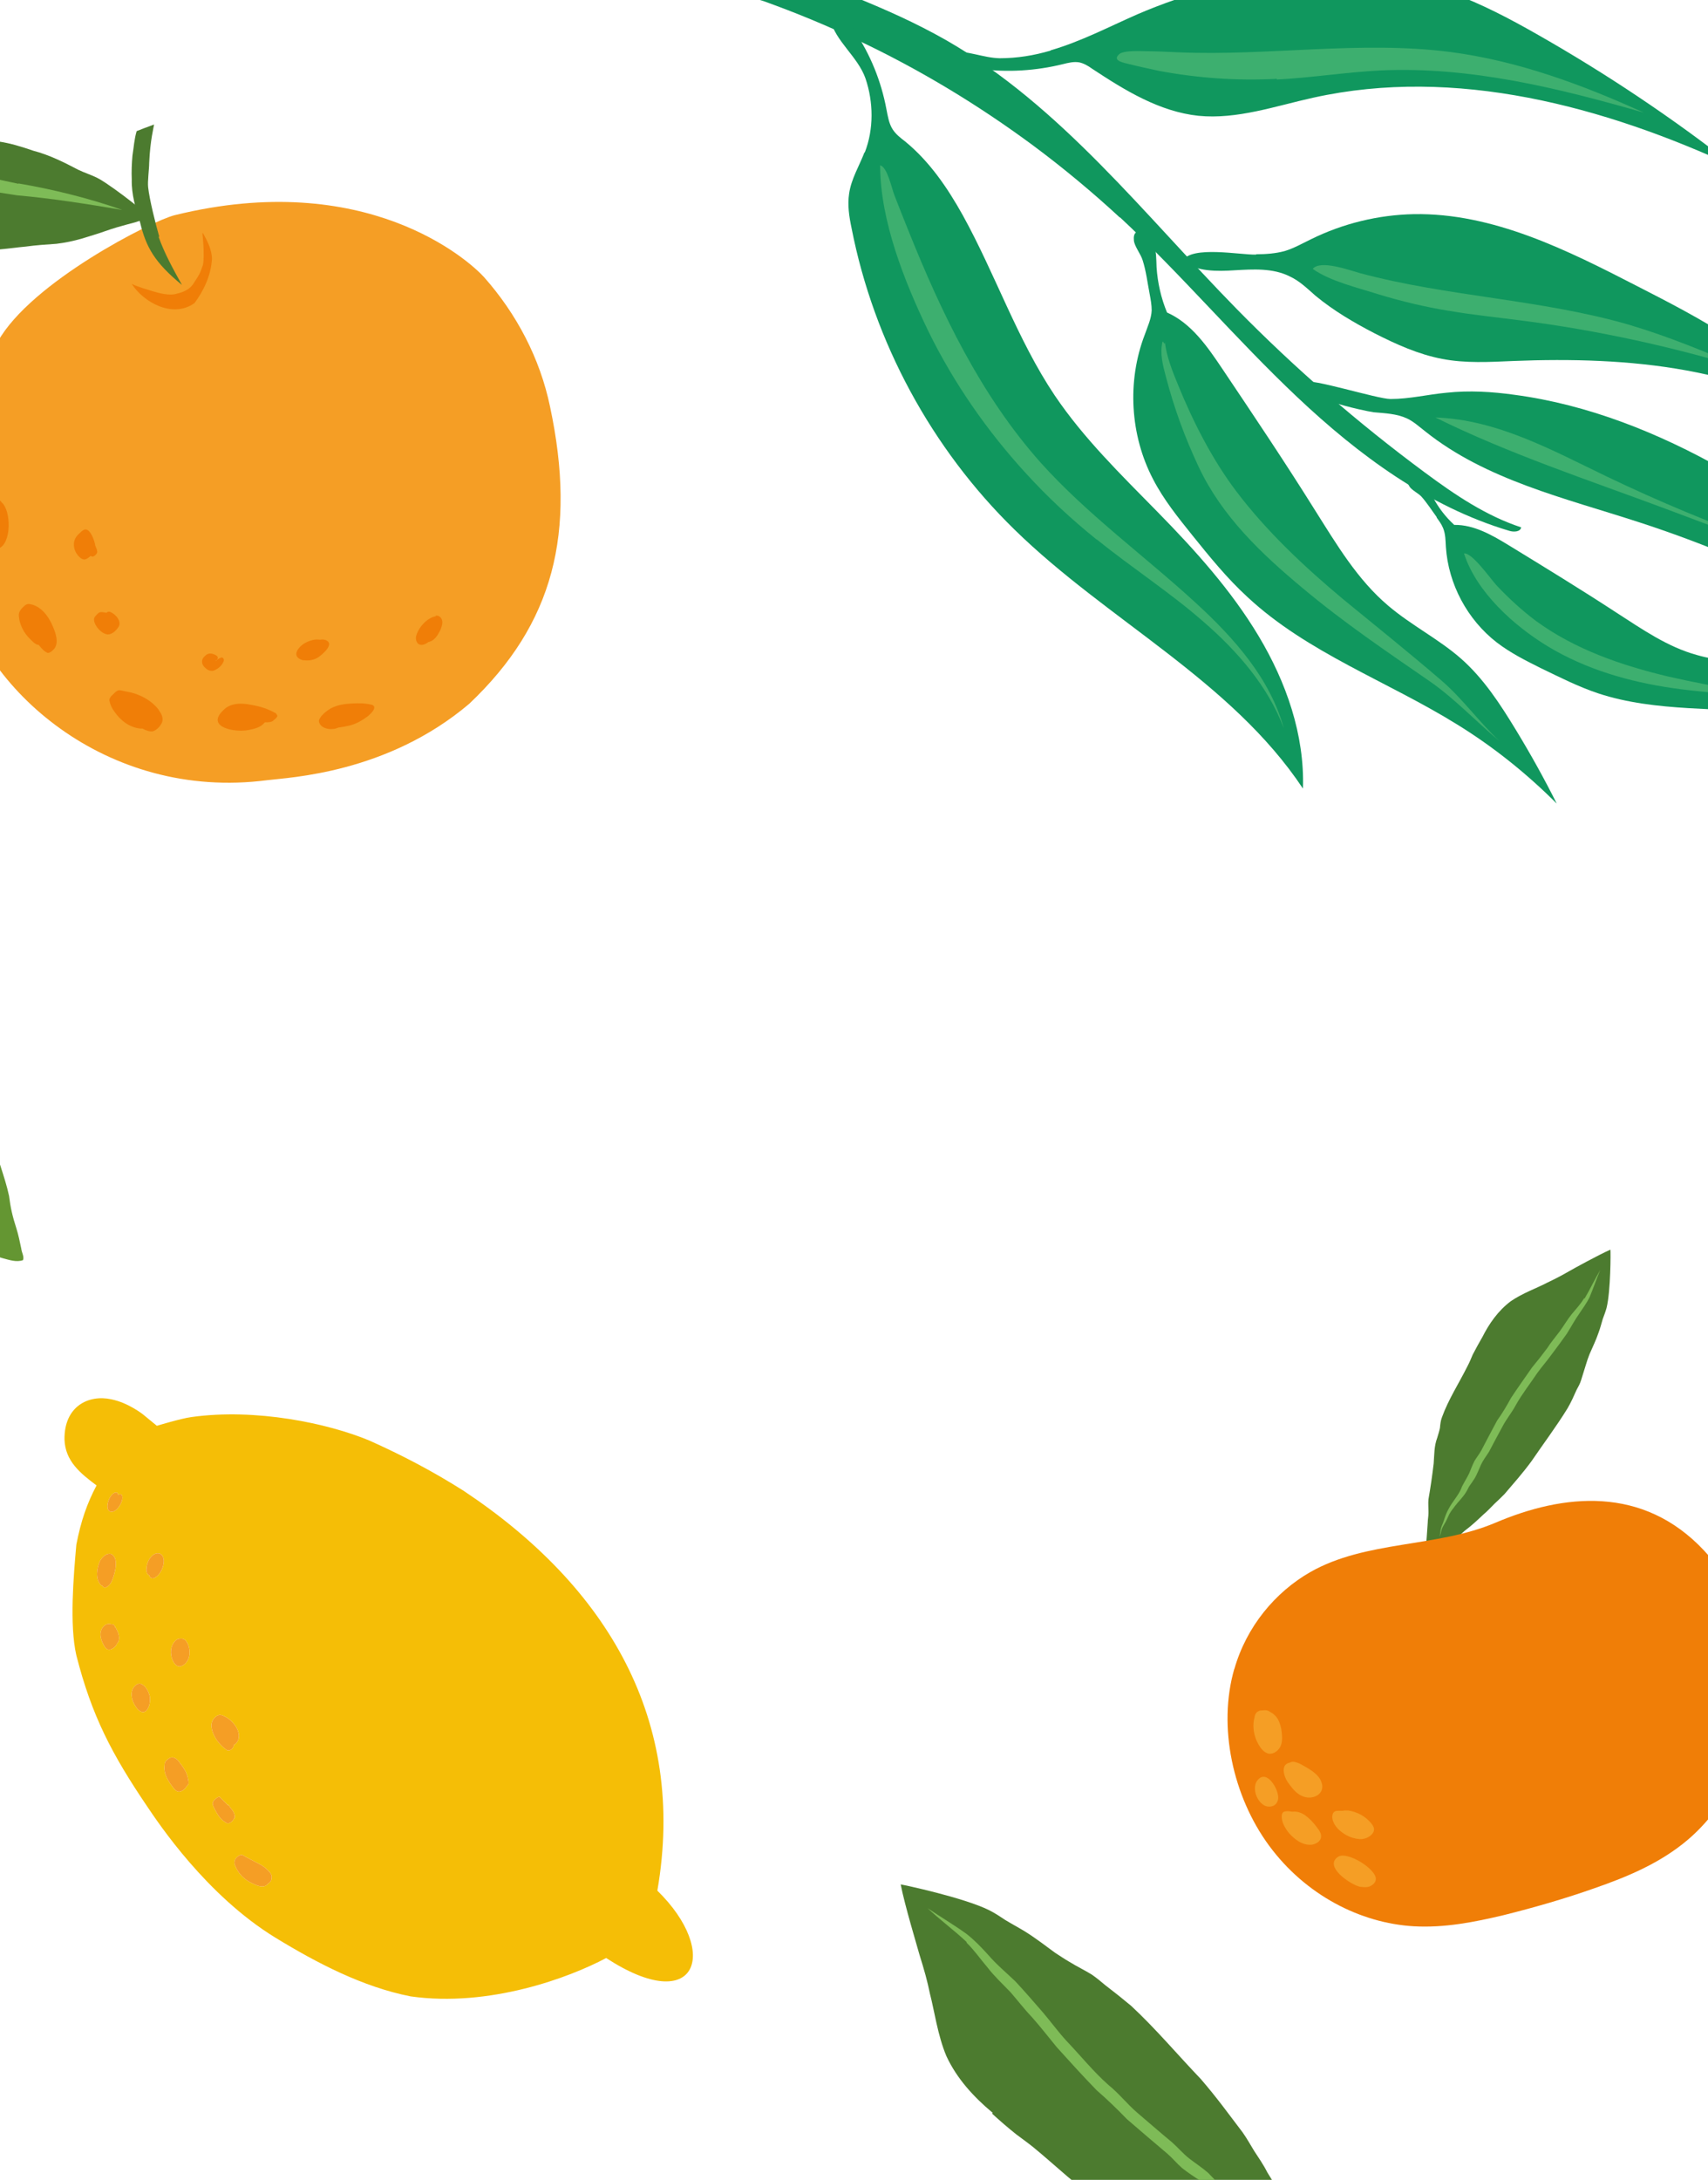 <svg viewBox="0 0 490 625" version="1.1" xmlns="http://www.w3.org/2000/svg">
  <defs>
    <style>
      .cls-1 {
        fill: #649632;
      }

      .cls-2 {
        fill: #f5be06;
      }

      .cls-3 {
        fill: #10975e;
      }

      .cls-4 {
        fill: #7ebb57;
      }

      .cls-5 {
        fill: #f59e25;
      }

      .cls-6 {
        fill: #3daf6f;
      }

      .cls-7 {
        fill: #4c7b2f;
      }

      .cls-8 {
        fill: #f07e07;
      }
    </style>
  </defs>
  
  <g>
    <g id="Calque_1">
      <path d="M-148.5,234.2c3.6,8.2,7.2,16.4,12,24,3,4.9,6.3,9.5,9.7,14.1,3.7,5.5,7.4,9.9,11.1,14.8,3.2,4.1,6.1,8.5,9.3,12.6,3.6,3.9,7.3,7.8,10.7,11.9,4.9,5.4,9.8,10.8,15.2,15.7,4.9,3.9,9.9,7.6,15.4,10.5,6.2,3.4,10.3,5.4,17.3,8.2,6.2,2.5,10.3,3.5,16.1,5.5,5.2,1.8,7.9,3.3,13.7,4.9,3.8,1.1,6.9,1.2,11.3,2.3,3.2.6,3.7.9,7.3,2,1.9.5,4.1,1.3,6,.6.4-1-.4-2.2-.5-3.3-.4-1.9-.8-3.9-1.4-5.8-1.1-3.4-1.7-6-2.1-9.3-.6-2.8-1.5-5.6-2.4-8.4-1.9-6-4-11.9-6-17.9-1.5-4.3-2.7-8.8-4.6-13-1.9-3.9-2.9-8.1-4.9-12-3-5.8-6.5-11.2-10.8-16.1-4.8-5.8-10.2-11.1-16.1-15.8-3.4-2.7-4.8-3.5-8-5.9-3.2-2.5-6.8-4.4-10.5-6.3-4.1-2.1-8.6-2.9-13-4.1-4-.9-8.2-1.2-12.2-2.1-3.5-.9-12.6-3.5-16.3-4.1-4.6-1-8.8-1.5-13.7-2.9-4-1-8-1.4-12.1-1.5-3.2-.4-6.5-.9-9.8-.8-1.2,0-2.3.4-3.5.6-.7,0-1.4.1-2.1.3-1.6.5-5.6.9-5.2,1h0Z" class="cls-1"></path>
      <g>
        <path d="M188.6,542c8.4-48.7-14.2-87-55.5-114.5-9-5.7-17.6-10.2-27.2-14.5-11.8-4.9-32.5-9.3-51-6.7-3,.4-9.9,2.5-9.9,2.5,0,0-2.8-2.3-3.9-3.2,0,0-4.2-3.4-9.2-4.4-6.5-1.4-13.5,2-13.4,11.5.2,6.2,4.5,9.7,9.2,13.2-2.7,5.1-4.5,10.2-5.8,17-.8,9-2,23,0,31.7,4.4,17.3,10.2,28.4,20.3,43.3,3.3,4.9,17,25.5,36.7,37.6,12.1,7.4,25.2,14.2,38.9,16.9,22.6,3.2,45.6-5.4,56.1-11,26.1,17,32.8-1.6,14.7-19.3ZM51.2,469.9c1.1-.3,1.8,0,2.3.8.9,1.2,1.1,3.2.7,4.5-.4,1.3-1.5,2.6-2.8,2.6-1.3-.1-2.2-2.1-2.3-3.3-.3-1.8.4-4,2.2-4.7h0ZM33.3,427.9c.4,0,.6.4.6.7,0,0,0,0,0,0,.3-.2.7-.3,1,0,1.1,1.5-2.1,6.4-3.8,4.4-.9-1.3.5-5,2.2-5.1h0ZM29.3,454.6c-.2,0-.3-.1-.5-.3-1.5-1.8-1-4.6-.2-6.6.6-1.1,1.8-2.4,3.1-2.2,2.7.9,1.2,5.9.4,7.8-.4,1-2,2.8-2.8,1.3,0,0,0,0,0,0h0ZM33.5,471.5s0,0,0,0c-.7,1.1-2.3,2.2-3.3.9-1.1-1.6-2-4-.8-5.7.5-.8,1.6-1.4,2.5-1,.3,0,.6,0,.8.2,0,.1.2.3.3.4v.2c.3.3.4.5.5.8.8,1.4,1,3.2,0,4h0ZM42.5,489.7c-.3.6-.7,1.1-1.4,1.2-1.2,0-2.1-1.4-2.6-2.3-.8-1.5-1.2-3.6,0-5,.5-.6,1.4-1.2,2.2-.7,1.3.7,2,2.3,2.3,3.6.1,1,0,2.3-.5,3.2h0ZM44.9,452c-.4.4-1.1.8-1.6.4-.3-.2-.5-.5-.5-.8-.6,0-.8-1-.8-1.5,0-1.4.5-2.9,1.5-3.9,1.5-1.5,3.4-1,3.5,1.3,0,1.7-.8,3.4-2,4.5h0ZM53.6,512.1c-.5.8-1.2,1.5-2.2,1.6-.7,0-1.2-.5-1.6-1-1.4-1.8-2.9-4-2.6-6.4,0-.4,0-.7.2-1v-.2c.4-.4.7-.7,1-.9,0,0,.1-.1.2-.1.2-.1.3-.2.5-.2,1-.2,1.9.6,2.6,1.7.7.8,1.2,1.7,1.6,2.4.3.7.6,1.5.7,2.3.2.7.2,1.4-.4,1.8h0ZM67.2,521.3c-.4.9-1.6,2-2.5,1.2-1.4-.8-2.3-2.2-3-3.6-.3-.6-.7-1.2-.7-1.8,0-.5.3-.9.7-1.2.1-.2.3-.3.5-.4.2-.2.5-.3.8-.3.2.1.3.4.5.5.6.6,1.2,1.2,1.8,1.8,0,0,.1.1.2.2,0-.2-.1-.3-.2-.5.1.2.2.3.4.5.1.2.3.4.4.6.8.9,1.4,1.9,1.2,3h0ZM68.4,498.7c-.2.7-.7,1.3-1.3,1.6,0,.9-1.1,1.9-2,1.5-2.2-1.5-4-3.9-4.4-6.5-.3-1.6.7-3.3,2.3-3.6.8,0,1.6.5,2.3.9,1.8,1.2,3.8,3.8,3.1,6.1h0ZM77.9,538.8c-.1.5-.4.9-.9,1.2,0,0-.2.2-.3.3-1.2,1.2-3,.3-4.3-.3-2.2-1-4-2.7-4.9-5-.7-1.3.1-2.6,1.4-3.1.5-.2,1,.1,1.4.4.6.3,1.3.7,1.9,1,1.5.8,3.2,1.5,4.4,2.7.7.7,1.6,1.5,1.3,2.6h0Z" class="cls-2"></path>
        <g>
          <path d="M321.3,62.3c17.7,16.5,33.3,35,50.9,51.6s37.6,31.4,60.8,38.3c1.3.4,3.2.3,3.4-1-10.1-3.3-19.1-9.4-27.6-15.7-19.2-14.2-37.3-29.9-54-46.9-26.6-27.1-50.4-58.2-83.4-77.1-8.6-4.9-17.6-8.9-26.8-12.6-13.8-5.6-27.9-10.6-42.2-14.8.6,4,.6,9.5,3.8,12,2.9,2.2,9.3,3,12.8,4.2,9.2,3.3,18.2,7,27,11.2,17.8,8.4,34.7,18.6,50.5,30.3,8.6,6.4,16.9,13.3,24.8,20.6h0Z" class="cls-3"></path>
          <path d="M248,43.7c-1.5,3.9-3.8,7.6-4.4,11.8-.5,3.3,0,6.6.7,9.9,6.4,32.7,23,63.3,46.8,86.5,26.6,26,62.1,43.2,82.7,74.2.5-15.4-4.8-30.5-12.7-43.7-7.9-13.2-18.3-24.7-29.1-35.7-10.4-10.6-21.1-21-29.4-33.3-10.8-16.1-17-34.7-26.4-51.7-4.4-7.9-9.6-15.5-16.6-21.2-1.3-1-2.6-2-3.5-3.4-1.1-1.7-1.4-3.8-1.8-5.8-1.5-8-4.6-15.7-9.2-22.5-1.5-2.3-4.1-4.7-6.9-3.3,1.3,6.2,7.9,10.7,10.1,17,2.3,6.8,2.4,14.5-.2,21.2h0Z" class="cls-3"></path>
          <path d="M301.5,14.4c8.6-2.5,16.6-6.7,24.8-10.3,28.4-12.2,61.2-16.6,90.2-6.1,8.5,3.1,16.5,7.3,24.4,11.8,19.9,11.3,38.9,24,56.9,38.1-37.8-17.5-80.3-28.9-121-19.9-10.9,2.4-21.9,6.3-33,5.2-11.2-1.2-21.1-7.3-30.5-13.5-1.1-.8-2.3-1.5-3.6-1.8-1.6-.3-3.2.1-4.8.5-7.7,1.9-15.8,2.4-23.6,1.4-3.5-.4-7.5-1.6-8.5-5,4.6-.4,9.3,1.8,14,1.9,5,0,9.9-.8,14.6-2.2h0Z" class="cls-3"></path>
          <path d="M329.8,84.2c.3,1.6.6,3.2.6,4.8-.1,2.4-1.2,4.7-2,7-5.1,13.3-4.2,28.8,2.4,41.4,3,5.8,7.1,10.9,11.2,16,5,6.2,10,12.4,15.9,17.8,17.2,16,40.1,24.1,60.1,36.5,10.4,6.4,20,14.1,28.6,22.7-3.6-7.2-7.5-14.2-11.7-21.1-4.5-7.4-9.3-14.8-15.8-20.5-6.4-5.6-14.2-9.5-20.8-15.1-8.9-7.5-14.9-17.7-21.1-27.5-8.5-13.6-17.5-27-26.5-40.4-4.3-6.4-8.9-13.1-15.9-16.2-1.7-4.1-2.7-8.5-3-13-.1-2.3,0-4.6-.9-6.7-1.3-3.2-6.1-5.5-5.6-.9.2,1.7,2,3.9,2.5,5.6,1,3.1,1.4,6.5,2,9.6h0Z" class="cls-3"></path>
          <path d="M412.1,148.3c.7,1,1.4,1.9,1.9,3.1.7,1.7.7,3.6.8,5.4.7,10.7,6.2,20.9,14.6,27.4,3.9,3,8.3,5.2,12.7,7.4,5.4,2.6,10.7,5.3,16.4,7.2,16.7,5.5,34.9,3.8,52.4,6,9.1,1.1,18,3.3,26.6,6.5-4.7-3.8-9.6-7.3-14.6-10.7-5.4-3.6-11-7.1-17.2-9-6.1-1.8-12.7-2-18.9-3.8-8.4-2.3-15.7-7.4-23-12.1-10.1-6.6-20.4-12.9-30.7-19.2-4.9-3-10.2-6.1-15.9-6-2.5-2.3-4.5-4.9-6.1-7.9-.8-1.5-1.5-3.1-2.7-4.3-1.9-1.8-5.9-1.8-4.1,1.1.6,1.1,2.6,2,3.5,3,1.6,1.8,3,4,4.4,5.9h0Z" class="cls-3"></path>
          <path d="M360.4,72.9c2.7,0,5.5-.2,8.1-.9,2.7-.8,5.1-2.2,7.6-3.4,9.1-4.5,19.3-7,29.5-7.2,22.7-.4,44,10.3,64.2,20.7,9,4.6,17.9,9.2,26.4,14.7,12,7.7,22.9,16.9,32.5,27.4-26.7-19.1-61.7-22-94.5-20.7-6.9.3-13.8.7-20.5-.6-6.8-1.3-13.2-4.2-19.3-7.3-6-3.1-11.8-6.5-17-10.8-2.3-2-4.5-4.2-7.3-5.5-4.9-2.5-10.6-2.1-16-1.8-4.6.3-11.1.5-14.8-2.8,2.7-4.3,16.4-1.6,21-1.7h0Z" class="cls-3"></path>
          <path d="M399,114.4c5.4,0,10.6-1.3,16-1.8,6.5-.7,13.1-.3,19.5.6,21.1,2.8,41.3,10.9,59.9,21.4s35.8,23.3,52.7,36.2c15.4,11.8,31.5,25,36.9,43.7-2.7-4.4-6.8-7.8-11-10.9-30.9-23.6-65.9-41.9-102.9-53.9-21.2-6.9-43.8-12.1-61.2-26-1.7-1.3-3.3-2.8-5.2-3.7-3-1.4-6.3-1.5-9.6-1.8-2.5-.3-23.3-4.8-19.8-8.6,1.3-1.4,20.8,4.8,24.6,4.8h0Z" class="cls-3"></path>
          <path d="M366.3,22.8c9.9-.5,19.8-2.1,29.7-2.6,25.6-1.2,50.9,5,75.6,12.1-17.8-8.1-36.3-14.9-55.6-17.4-25.8-3.3-51.9,1.2-77.9.1-2.9-.1-5.8-.3-8.7-.3-1.7,0-7.1-.4-8.4.9-2,1.9,1.5,2.4,3,2.8,2.8.7,5.6,1.3,8.4,1.9,11.1,2.1,22.6,2.9,33.9,2.3h0Z" class="cls-6"></path>
          <path d="M314.7,154.7c10,8.1,20.9,15.1,30.6,23.6,9.7,8.4,18.5,18.5,23,30.5-3.9-14.2-14.2-25.8-25.1-35.8-14.8-13.6-31.2-25.4-44.6-40.3-17.2-19.3-28.5-42.9-38-66.6-1.4-3.4-2.7-6.8-4-10.1-.8-2-2-8.1-4.1-8.6,0,15.9,7,33.4,13.8,47.5,7.3,14.9,16.9,28.7,28.1,40.9,6.2,6.8,13,13.1,20.2,18.9h0Z" class="cls-6"></path>
          <path d="M333.5,98c-.8,3.4.1,6.7,1,10.1,2.4,9.1,5.4,17.3,9.4,25.8,6.7,14.2,18,24.9,29.9,34.8,11.7,9.8,24,18.1,36.6,26.8,7,4.9,13.2,11.5,19.8,17-5.9-5.5-10.6-12.2-16.8-17.5-9.2-7.9-18.8-15.6-28.2-23.3-11-9.2-21.8-19.3-30.5-30.8-6.9-9.1-12.5-20.1-16.8-30.7-1.5-3.6-3.3-8.2-3.7-12.1,0,.4.1.8-.6-.2h0Z" class="cls-6"></path>
          <path d="M415.6,89.1c6.9,1.2,14,1.9,20.9,2.8,21.8,2.8,43.3,7.5,64.3,13.9-11-4.7-22-9.3-33.5-12.7-25.2-7.3-51.9-8-77.2-14.8-2.9-.8-11.3-3.9-13.5-1.2,5.1,3.6,13,5.4,18.9,7.3,6.6,2,13.3,3.6,20,4.7h0Z" class="cls-6"></path>
          <path d="M497.1,153.1c15.1,5.6,30.5,11.1,43.4,20.7-6.9-5.8-14.6-10.6-22.9-14-3.5-1.5-7.1-2.7-10.7-4-15.6-5.6-31-12-46-19.2-15.6-7.5-31.4-16.3-49.1-16.9,21,10.4,44.1,18,66.1,26.2,6.4,2.4,12.8,4.8,19.2,7.2h0Z" class="cls-6"></path>
          <path d="M444,185.3c10.9,6.6,23.4,10.2,35.9,12,13.1,1.9,26.6,1.9,39.5,5.1-13.4-3.4-27.2-5.3-40.7-8.4-13.5-3.2-26.9-7.8-38.1-16-4-3-7.7-6.4-11.2-10.1-1.7-1.8-7.1-9.6-9.4-9.2,3.6,11.1,14.3,20.7,24,26.6h0Z" class="cls-6"></path>
        </g>
        <g>
          <path d="M-11.8,167.4c6.1,29.7,42.1,62.3,88.4,56.3,6.3-.8,34.4-1.9,58-21.9,24.2-22.9,30.9-49,23.2-85.2-2.9-13.9-9.6-26.6-18.9-37.1-4.4-4.9-33.9-31.3-88.8-17.8-6.5,1.6-41.2,19.2-50.7,36.2-14.4,18.8-17,43.7-11.2,69.4h0Z" class="cls-5"></path>
          <path d="M45.7,67.9c-1.1-3.8-2.8-10.6-3.2-14.2-.2-1.7.3-5.2.3-7,.3-6.6,1.3-10.2,1.4-11-.9.3-4.8,1.8-5,1.9-.7,2.4-.8,4.5-1.2,7-.2,2.3-.3,4.5-.2,6.9-.1,4.2,1.1,8.3,2.4,12.3,1.7,7.1,4.2,11.5,12,17.9-2.5-4.5-5-9-6.7-13.8h0Z" class="cls-7"></path>
          <path d="M42.7,62.1c-3.1-2.9-6.5-5.5-10-8-1.6-1.1-3.2-2.3-5-3.2-1.9-.9-3.3-1.3-5.2-2.2-4.2-2.2-8.4-4.3-13-5.5-3.2-1.1-6.4-2.1-9.7-2.6-2.6-.5-5.2-1-7.8-1.2-3.1-.2-6.2,0-9.3,0-4.2,0-8.4-.3-12.6-.1-3.5.1-7.1.4-10.6.5-2.9.2-11.7,1.7-14.5,2-5.3.5-20.8,3.2-33,5.5-.4.5.3.9.7,1.1,2.2,1.2,4.7,1.9,7.1,2.7,1.8.6,5.5,2.1,8.1,3,4.9,1.7,8.8,3.3,13.4,4.9,5.9,1.7,11.6,3.9,17.4,5.8,2.7,1,5.6,1.6,8.4,2.2,7.8,2,15.9,3,23.8,4.4,5.5.9,11-.2,16.5-.7,2.9-.4,5.9-.6,8.8-.8,2.5-.3,4.9-.8,7.3-1.5,2.2-.7,4.4-1.3,6.6-2.1,4.8-1.7,8.5-2.4,9.4-2.8,1-.3,3.6-1.2,3.4-1.1h0Z" class="cls-7"></path>
          <path d="M5.3,52.7c-2.7-.6-4.9-1-7.7-1.7-2-.4-4.1-.5-6.1-.8-4.9-.5-9.9-.6-14.8-1.2-4.4-.5-8.7-1.4-13.1-1.4-5.3,0-10.6,1.2-15.9,1.4-2.3.2-4.6,0-6.9-.2-2.5-.2-5.1-.2-7.6-.5-3-.2-6.1-.9-9.2-.3-.6.1.1,0,.4,0,3.3,0,6.5,1.2,9.8,1.6,4,.6,8,1.5,12.1,1.5,5.4,0,10.8-1,16.1-.5,4.3.3,7.9,1.2,12.3,1.7,5.6.6,11.3.8,16.9,1.6,2.1.2,3.5.5,5.6.9,2.6.4,5.1.8,7.7,1.2,10.1.9,20.2,2.5,30.2,4.2-9.6-3.4-20.3-6-29.8-7.6h0Z" class="cls-4"></path>
          <path d="M.3,143.7c-.7-.4-1.6,0-2.1.6-.8.6-1.3,1.6-1.7,2.7,0-.6-.2-.3-.2.6-.7,2.4-.7,5.5,0,7.4.2.6.7,1.3,1.3,1.4.1,0,.2,0,.4,0,.4.7.9,1.1,1.5.9,3.9-1.3,3.8-11.2.8-13.4h0Z" class="cls-8"></path>
          <path d="M14.7,178.6c-1.1-2.2-2.8-4.4-5.3-5.2-.5-.1-1-.3-1.5-.2-.4.1-.8.4-1.1.7-.8.7-1.5,1.6-1.4,2.7.2,2.6,1.5,5,3.4,6.8.9.9,1.6,1.5,2.3,1.5.9,1.2,1.9,2.1,2.6,2.3.6,0,1.1-.4,1.6-.9,2-1.9.4-5.6-.6-7.7h0Z" class="cls-8"></path>
          <path d="M32.2,175.7c-.4-.1-.7-.4-1.1-.3-.2,0-.4.2-.6.3-.5-.1-1-.2-1.5-.2-.4,0-.7.2-.9.4-.4.4-.9.8-1.1,1.4-.3,1.8,2.1,4.5,3.9,4.6,1.4,0,2.5-1.2,3.2-2.3.7-1.5-.7-3.2-2-3.9h0Z" class="cls-8"></path>
          <path d="M45.6,203.6c-2.2-2.9-5.7-4.7-9.2-5.3-.8-.1-1.5-.4-2.3-.4-.9.2-1.5,1.1-2.2,1.7-.3.4-.6.8-.5,1.3.2,1.1.7,2.2,1.4,3.1,1.7,2.5,4.3,4.6,7.5,4.9.2,0,.4,0,.6,0,.9.5,1.9.9,2.9.8,1.2-.4,2.1-1.4,2.6-2.4.6-1.2,0-2.6-.8-3.6h0Z" class="cls-8"></path>
          <path d="M78.9,204.4c-2.1-1.2-4.4-1.9-6.8-2.3-2.8-.6-6.1-.6-8.1,1.6-5.1,4.9,3.7,6.4,7.3,5.6,1.6-.3,3.4-.7,4.5-2,0,0,.1-.1.2-.2,1,0,2,0,2.5-.6.4-.3.9-.7,1.1-1.2,0-.2-.5-.9-.7-1h0Z" class="cls-8"></path>
          <path d="M63.4,188.6c-.6.1-1,.5-1.4.9,0,0,0,0-.1,0,0,0-.1,0-.2,0,0,0,.2,0,.3-.1.6-.4.7-1.1,0-1.5-1-.6-2.3-.8-3.1.1-1.3,1-1.2,2.5,0,3.5.7.7,1.7,1.1,2.6.7,1.2-.5,2.3-1.5,2.7-2.7.1-.4-.1-1-.7-1h0Z" class="cls-8"></path>
          <path d="M106.7,202.1c-1.8-.5-3.8-.5-5.7-.4-2.1.1-4.2.4-6.1,1.4-1,.6-1.9,1.3-2.7,2.2-.3.5-.8,1-.7,1.6.4,1.8,2.6,2.3,4.1,2.1.5,0,1-.2,1.5-.4.9-.1,2-.3,3.3-.6,1.9-.5,3.6-1.5,5.2-2.7.8-.7,3-2.7.9-3.3h0Z" class="cls-8"></path>
          <path d="M93.7,183.6c-.6-.2-1.1-.3-1.7-.2-.1,0-.2,0-.4,0-1.6-.2-3.2.4-4.5,1.2-2,1.4-3.4,3.8-.2,4.7.1,0,.2,0,.4,0h0c1.4.2,2.9-.1,4.1-.9,1.1-.8,4.6-3.7,2.2-4.8h0Z" class="cls-8"></path>
          <path d="M27.5,156.8c0-.1-.1-.2-.2-.4,0-.3-.1-.6-.2-1-.3-1.1-1.5-4.2-3-3.5-.6.3-1,.7-1.4,1.1-1.4,1.2-1.9,2.9-1.2,4.8.4,1.1,1.9,3.1,3.2,2.5.5-.2.9-.6,1.3-.9.2.1.4.2.7.2.5-.2,1-.7,1.2-1.2,0-.6-.2-1.2-.5-1.7h0Z" class="cls-8"></path>
          <g>
            <polygon points="122 179 122 179 122 179 122 179" class="cls-8"></polygon>
            <polygon points="122 179 122 179 122 179 122 179 122 179" class="cls-8"></polygon>
            <path d="M125,176.7c-2.6.4-5.3,3.6-5.7,6.1,0,1.1.5,2.2,1.8,2.1.7-.1,1.3-.4,1.9-.9,0,0,0,0,0,0,0,.2.1.1.2,0,1.5-.4,2.4-1.9,3.1-3.3.3-.7.6-1.5.6-2.3,0-1.1-.8-2-1.9-1.9h0Z" class="cls-8"></path>
          </g>
          <path d="M58.1,66.9s0,0,0-.1c0,1,.2,1.9.2,2.9.2,1.9.2,6-.2,6.6-.8,2.3-.8,2.2-2.4,4.7-.8,1.4-2.2,2.6-5,3.2-2.1.7-5.2-.2-6.9-.7-1.5-.5-4.2-1.2-6-2.1,3.3,5.2,11.7,10,18,5.5,2.6-3.5,4.7-7.8,5-12.6,0-2.7-1.3-5.2-2.6-7.5h0Z" class="cls-8"></path>
        </g>
        <g>
          <g>
            <path d="M425.3,383.3c-1,1.7-1.9,3.4-2.8,5.1-.5,1.2-1,2.4-1.6,3.5-2.4,4.8-5.4,9.4-7.2,14.4-.4,1-.5,2-.6,3.1-.2,1-.5,1.9-.8,2.9-.9,2.4-.8,4.8-1,7.3-.4,3.4-.9,6.9-1.5,10.3-.1,1.1,0,2.2,0,3.3,0,.1,0,.5,0,.7,0,.9-.2,1.8-.2,2.6-.8,12.8-1.5,13.9-1.5,13.9,0,0,2-1.1,2.3-1.5h0c.4-.4.8-.9,2.2-2.1,1.1-1,1.9-2.5,2.9-3.5,1.5-1.5,3.1-3,4.7-4.4,1.9-1.4,3.6-3,5.3-4.6,1.2-1,2.2-2.1,3.3-3.2,1-.9,1.9-1.8,2.8-2.7,2.8-3.3,5-5.7,7.8-9.5,3.4-5,7.1-9.9,10.3-15.1,1-1.7,1.8-3.5,2.6-5.3.5-.9,1-1.8,1.3-2.8.5-1.5.9-3,1.4-4.5.3-1,.6-1.9,1-2.9.9-2.1,1.9-4.1,2.6-6.2.5-1.3.8-2.6,1.2-3.9.4-1.1.8-2.1,1.1-3.2,1.2-4.9,1.2-16.2,1.1-16.7-3.4,1.5-10.5,5.4-11.7,6.1-2.6,1.5-4.2,2.3-6.5,3.4-2.6,1.4-7.1,3-10.4,5.3-3.6,2.7-6.2,6.4-8.2,10.4h0Z" class="cls-7"></path>
            <path d="M454.5,372.2c-1.2,1.9-2.2,2.9-3.6,4.6-1.3,1.6-2.3,3.4-3.5,5-1.2,1.6-2.5,3.1-3.5,4.7-1.4,1.9-2.9,3.8-4.4,5.6-2,2.9-4.1,5.8-6,8.7-1.2,2.2-2.5,4.4-4,6.5-1.5,2.8-3,5.6-4.5,8.5-.6,1.1-1.4,2.1-2,3.1-.5.9-1.4,3.3-1.5,3.5-.6,1.3-2.1,3.6-2.3,4.4-.9,2.1-2.5,3.7-3.6,5.8-.6,1-1,2.2-1.4,3.4-.2.7-.6,1.4-.8,2.2-.2.8-.2,1.6-.4,2.4.3-.7.4-1.4.6-2.1.3-.8.7-1.4,1.1-2.1.4-.7.7-1.5,1.1-2.3.5-.9,1.1-1.6,1.7-2.4.9-1.2,2.2-2.4,3.1-3.9.4-.6.6-1.2,1-1.8.5-.7,1-1.4,1.5-2.2.7-1.2,1.2-2.6,1.8-3.9.6-1.3,1.5-2.4,2.3-3.7,1.3-2.5,2.6-4.9,3.9-7.3,1.1-2.1,2.7-4,3.8-6.1,1.8-3.2,4.1-6.1,6.1-9.1,1.3-1.8,2.8-3.5,4.1-5.3,1.5-2,3-4,4.4-6,1.2-1.9,2.3-4,3.6-5.8,1-1.5,2.1-3,2.9-4.6,1.1-2.6,2-5.3,3.1-7.9-1.6,2.7-2.9,5.5-4.5,8.2h0Z" class="cls-4"></path>
          </g>
          <path d="M354.1,478.5c-4.8,16.6-.4,36.6,10,50.7,10.4,14.1,26.1,22.2,41.5,23.1,8.8.5,17.4-1.2,25.8-3.2,8.8-2.2,17.5-4.7,26-7.7,9.5-3.3,18.9-7.2,26.8-13.9,10.7-9.1,18.1-23.4,19.3-39.1s-4.2-32.6-14.6-43.8c-17.6-18.8-40.4-16.3-59.9-8-17,7.2-37.1,5-53.2,14.2-9.9,5.7-18.2,15.5-21.7,27.8h0Z" class="cls-8"></path>
          <path d="M364.9,491.6c-.1-.5-.6-.9-1.1-1.1s-1.1-.2-1.6-.1c-.4,0-.9,0-1.3.3-.6.3-.9,1-1,1.7-.8,3,0,6.4,1.9,8.9.5.6,1,1.1,1.8,1.4,1.4.5,2.9-.5,3.6-1.7s.7-2.8.5-4.3c-.1-1.3-.5-2.7-1.1-3.8-.7-1.1-1.7-2-2.9-2.3-.8-.2-1.6-.3-2.3.1s-1.1,1.3-.8,2" class="cls-5"></path>
          <path d="M374.3,506.5c-1-.1-1.9-.7-2.8-1s-2.1-.2-2.8.6c-.4.5-.5,1.3-.4,2,.2,1.5,1,2.8,1.9,3.9,1.1,1.5,2.5,2.9,4.4,3.3s4-.4,4.6-2.1c.2-.6.2-1.3,0-1.9-.6-2.3-2.9-3.7-5-4.9-.9-.5-1.7-1-2.7-1.2-.7-.2-1.7,0-1.8.7,0,.4.2,1-.2,1.1" class="cls-5"></path>
          <path d="M365.4,517.7c.8-.4,1.2-1.2,1.3-2.1.2-2.5-3.3-8.6-6-5.1-2.1,2.8,1,8.9,4.7,7.2h0Z" class="cls-5"></path>
          <path d="M373.1,520.2c-1.1-.5-2.3-.8-3.5-.9-.5,0-1.1,0-1.5.3-.3.3-.4.8-.4,1.2,0,1.8,1,3.4,2.1,4.8,1.7,1.9,4,3.6,6.6,3.3,1.2-.2,2.5-1,2.6-2.2.1-1.1-.6-2-1.3-2.9-.9-1.2-1.9-2.3-3.1-3.2s-2.7-1.4-4.2-1.1" class="cls-5"></path>
          <path d="M388.8,520.2c-1.5-.8-3.3-1.1-5-1-.3,0-.6,0-.9.2-.7.4-.8,1.5-.6,2.3.5,2,2.2,3.5,4,4.5,1.1.6,2.4,1,3.7,1.1s2.6-.4,3.5-1.3c.4-.4.7-.9.7-1.5s-.4-1.2-.8-1.7c-1.6-2-4-3.3-6.6-3.7-.6,0-1.3-.1-1.9.2s-1,1-.7,1.6" class="cls-5"></path>
          <path d="M390.4,541c.9.1,1.9.2,2.7-.2s1.6-1.1,1.6-2c.2-2.9-8.1-8-10.7-6.5-4.6,2.8,3.8,8.3,6.3,8.7Z" class="cls-5"></path>
        </g>
        <g>
          <path d="M284.6,606c2.3,2.1,4.6,4.1,7,6,1.6,1.2,3.3,2.4,4.9,3.7,6.6,5.4,12.7,11.5,19.9,16,1.4.9,3,1.4,4.6,2,1.5.6,2.8,1.4,4.2,2.2,3.4,2.1,7.2,2.9,11,4,5.2,1.7,10.3,3.8,15.4,5.8,1.6.6,3.4.8,5.1,1.2.2,0,.8.2,1.1.3,1.3.4,2.7.8,4,1.2,19.6,5.5,21.1,7,21.1,7,0,0-1.1-3.4-1.6-4.1h0c-.5-.8-1.1-1.5-2.6-4.1-1.1-2-3.1-3.8-4.5-5.7-1.8-2.9-3.6-5.8-5.2-8.8-1.6-3.4-3.4-6.7-5.4-9.8-1.1-2.2-2.5-4.2-3.8-6.2-1.1-1.8-2.1-3.6-3.3-5.3-4.2-5.5-7.1-9.6-12-15.3-6.7-7-12.9-14.4-20-21-2.4-2-4.9-4-7.4-5.9-1.2-1-2.5-2.1-3.8-3-2.1-1.3-4.4-2.4-6.5-3.7-1.4-.8-2.7-1.7-4.1-2.6-2.9-2.1-5.7-4.3-8.8-6.2-1.8-1.1-3.7-2.1-5.5-3.2-1.5-1-3-2-4.6-2.8-7.2-3.6-24.6-7.3-25.4-7.4,1.1,5.8,4.8,18,5.4,20.2,1.4,4.5,2.2,7.3,3,11.2,1.2,4.5,2.2,11.9,4.7,17.8,3,6.5,7.9,11.8,13.3,16.3h0Z" class="cls-7"></path>
          <path d="M277.3,557c2.5,2.5,3.7,4.4,6,7.1,2,2.6,4.4,4.8,6.6,7.1,2,2.3,3.9,4.8,6.1,7.1,2.5,2.8,4.8,5.8,7.2,8.7,3.8,4.2,7.5,8.3,11.4,12.3,3,2.6,5.9,5.4,8.7,8.3,3.8,3.3,7.7,6.6,11.6,9.9,1.5,1.3,2.7,2.8,4.2,4.1,1.2,1,4.6,3.3,4.9,3.4,1.9,1.3,4.9,4.5,6,5,3,2.1,4.9,5.1,7.7,7.6,1.4,1.4,3.1,2.3,4.8,3.3,1,.6,2,1.4,3.1,1.9,1.2.6,2.5.8,3.6,1.4-1-.7-2-1.1-3-1.7-1.1-.7-2-1.5-3-2.4-1-.9-2.2-1.6-3.1-2.5-1.2-1-2.1-2.2-3.1-3.4-1.5-1.8-3-4.2-5-6.1-.8-.8-1.7-1.4-2.5-2.1-1-1-1.9-2-2.9-3-1.7-1.5-3.6-2.7-5.4-4.1-1.8-1.4-3.3-3.2-5-4.7-3.4-2.8-6.7-5.7-10-8.5-2.9-2.5-5.2-5.5-8.2-7.9-4.3-3.8-8-8.4-12-12.6-2.4-2.6-4.5-5.5-6.8-8.2-2.6-3-5.2-6-7.9-8.9-2.6-2.5-5.4-4.8-7.8-7.6-1.9-2.1-3.9-4.2-6.2-6-3.6-2.6-7.5-4.9-11.2-7.4,3.6,3.4,7.6,6.3,11.2,9.7h0Z" class="cls-4"></path>
        </g>
        <path d="M51.2,469.9c1.1-.3,1.8,0,2.3.8.9,1.2,1.1,3.2.7,4.5-.4,1.3-1.5,2.6-2.8,2.6-1.3-.1-2.2-2.1-2.3-3.3-.3-1.8.4-4,2.2-4.7h0ZM33.3,427.9c.4,0,.6.4.6.7,0,0,0,0,0,0,.3-.2.7-.3,1,0,1.1,1.5-2.1,6.4-3.8,4.4-.9-1.3.5-5,2.2-5.1h0ZM29.3,454.6c-.2,0-.3-.1-.5-.3-1.5-1.8-1-4.6-.2-6.6.6-1.1,1.8-2.4,3.1-2.2,2.7.9,1.2,5.9.4,7.8-.4,1-2,2.8-2.8,1.3,0,0,0,0,0,0h0ZM33.5,471.5s0,0,0,0c-.7,1.1-2.3,2.2-3.3.9-1.1-1.6-2-4-.8-5.7.5-.8,1.6-1.4,2.5-1,.3,0,.6,0,.8.2,0,.1.2.3.3.4v.2c.3.3.4.5.5.8.8,1.4,1,3.2,0,4h0ZM42.5,489.7c-.3.6-.7,1.1-1.4,1.2-1.2,0-2.1-1.4-2.6-2.3-.8-1.5-1.2-3.6,0-5,.5-.6,1.4-1.2,2.2-.7,1.3.7,2,2.3,2.3,3.6.1,1,0,2.3-.5,3.2h0ZM44.9,452c-.4.4-1.1.8-1.6.4-.3-.2-.5-.5-.5-.8-.6,0-.8-1-.8-1.5,0-1.4.5-2.9,1.5-3.9,1.5-1.5,3.4-1,3.5,1.3,0,1.7-.8,3.4-2,4.5h0ZM53.6,512.1c-.5.8-1.2,1.5-2.2,1.6-.7,0-1.2-.5-1.6-1-1.4-1.8-2.9-4-2.6-6.4,0-.4,0-.7.2-1v-.2c.4-.4.7-.7,1-.9,0,0,.1-.1.2-.1.2-.1.3-.2.5-.2,1-.2,1.9.6,2.6,1.7.7.8,1.2,1.7,1.6,2.4.3.7.6,1.5.7,2.3.2.7.2,1.4-.4,1.8h0ZM67.2,521.3c-.4.9-1.6,2-2.5,1.2-1.4-.8-2.3-2.2-3-3.6-.3-.6-.7-1.2-.7-1.8,0-.5.3-.9.7-1.2.1-.2.3-.3.5-.4.2-.2.5-.3.8-.3.2.1.3.4.5.5.6.6,1.2,1.2,1.8,1.8,0,0,.1.1.2.2,0-.2-.1-.3-.2-.5.1.2.2.3.4.5.1.2.3.4.4.6.8.9,1.4,1.9,1.2,3h0ZM68.4,498.7c-.2.7-.7,1.3-1.3,1.6,0,.9-1.1,1.9-2,1.5-2.2-1.5-4-3.9-4.4-6.5-.3-1.6.7-3.3,2.3-3.6.8,0,1.6.5,2.3.9,1.8,1.2,3.8,3.8,3.1,6.1h0ZM77.9,538.8c-.1.5-.4.9-.9,1.2,0,0-.2.2-.3.3-1.2,1.2-3,.3-4.3-.3-2.2-1-4-2.7-4.9-5-.7-1.3.1-2.6,1.4-3.1.5-.2,1,.1,1.4.4.6.3,1.3.7,1.9,1,1.5.8,3.2,1.5,4.4,2.7.7.7,1.6,1.5,1.3,2.6h0Z" class="cls-5"></path>
      </g>
    </g>
  </g>
</svg>